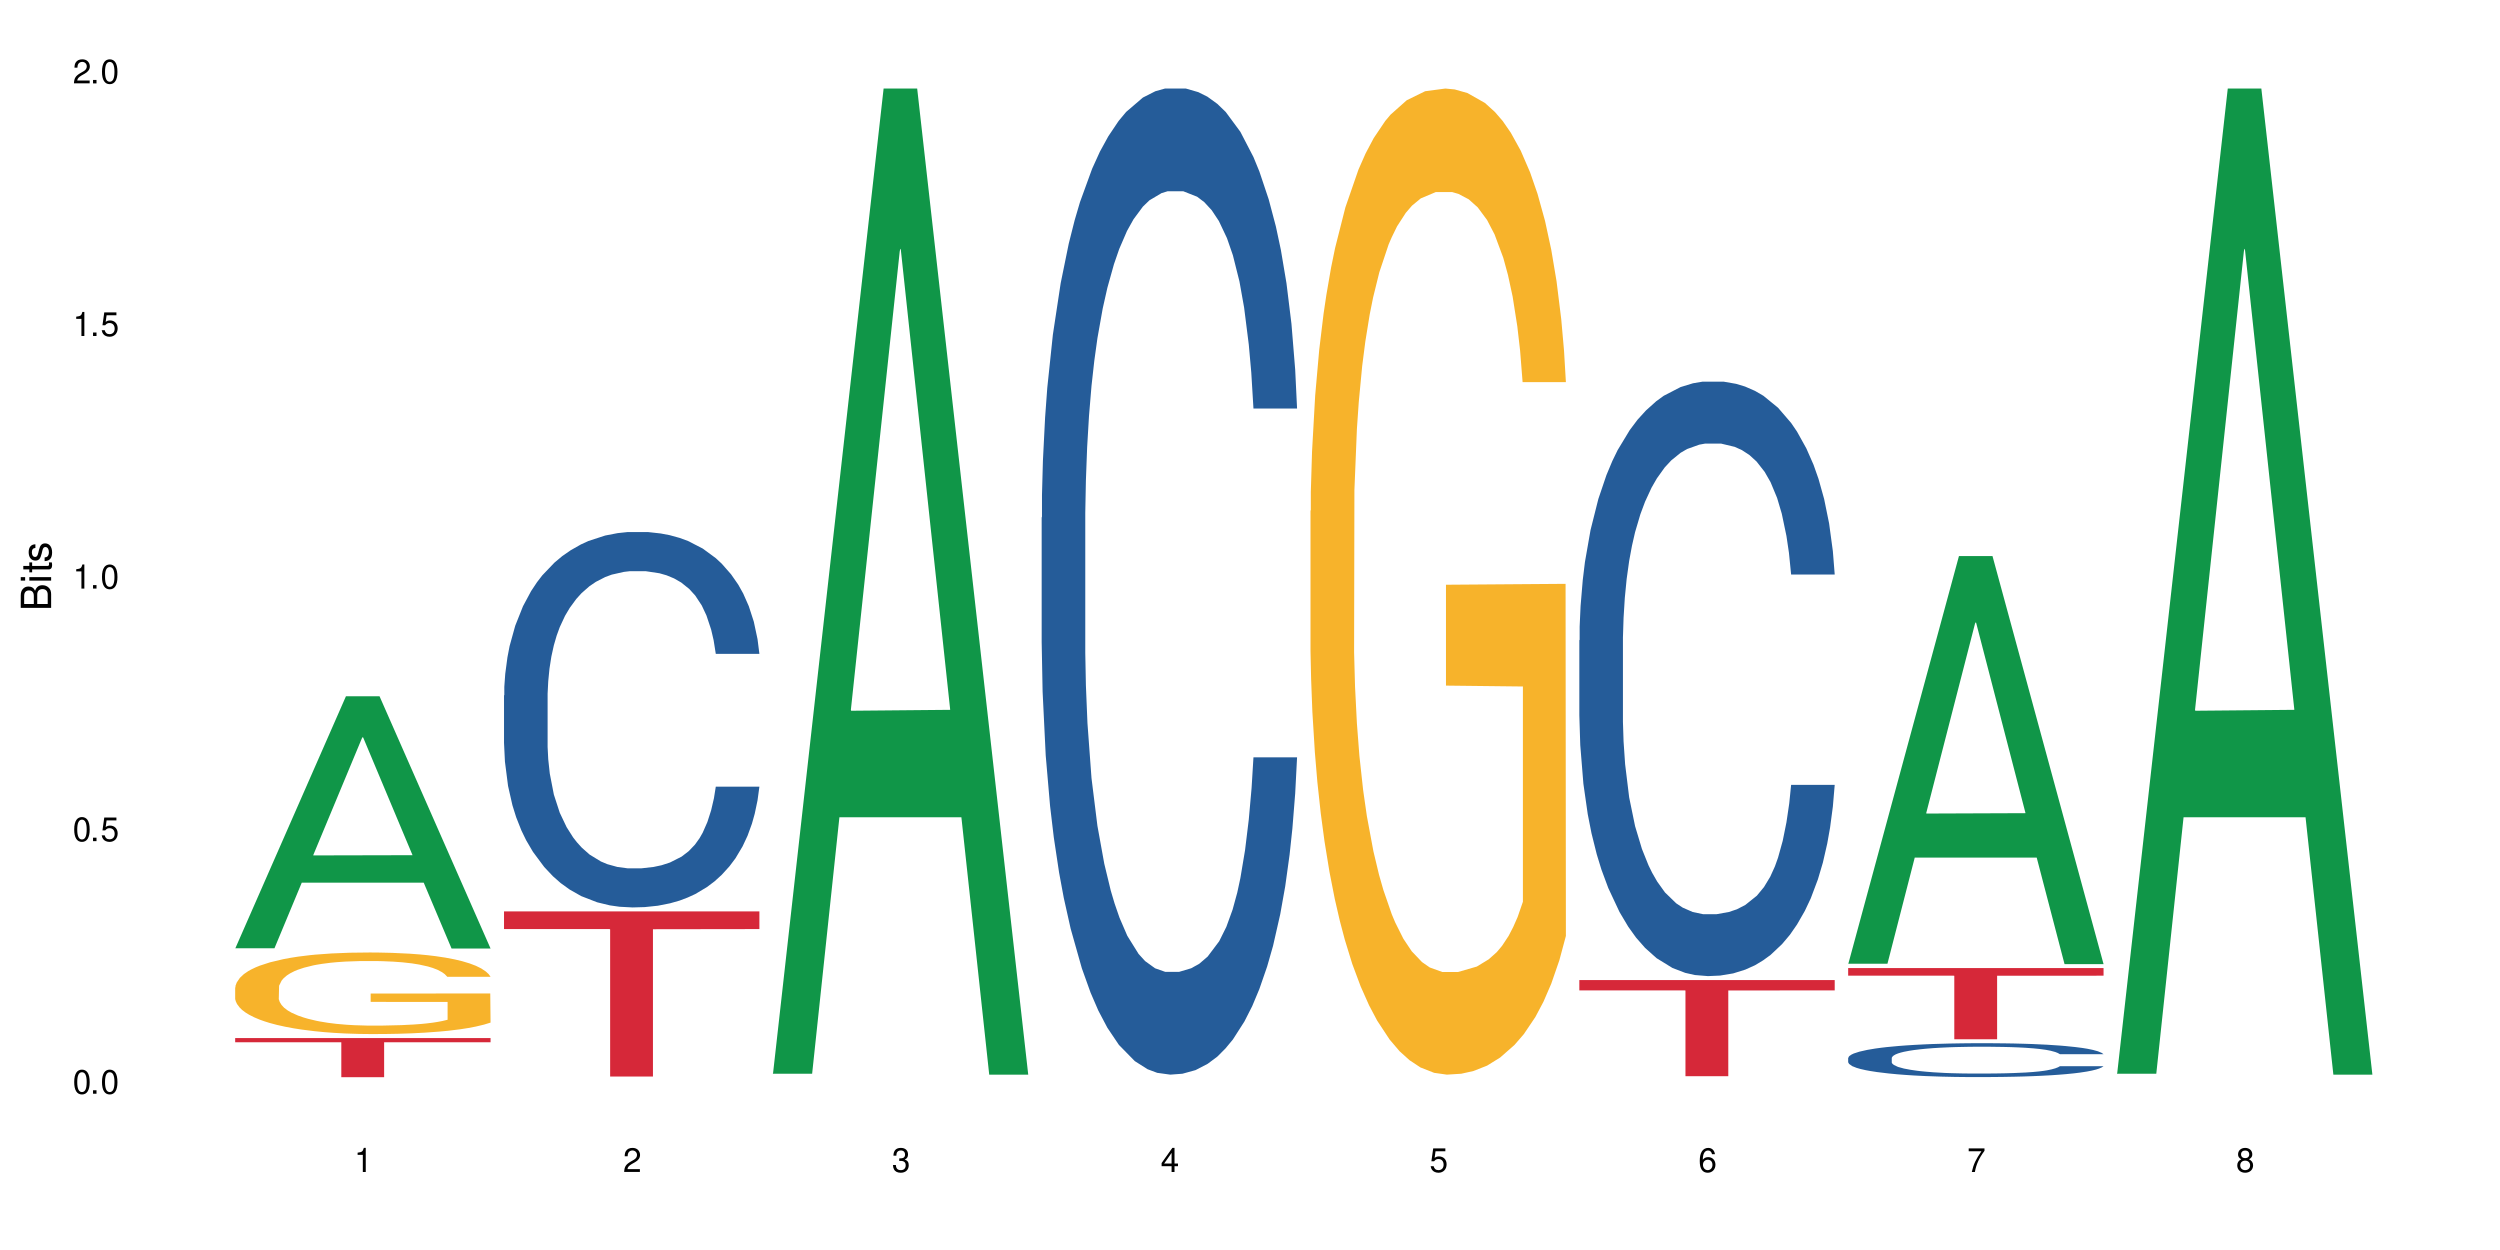 <?xml version="1.0" encoding="UTF-8"?>
<svg xmlns="http://www.w3.org/2000/svg" xmlns:xlink="http://www.w3.org/1999/xlink" width="720" height="360" viewBox="0 0 720 360">
<defs>
<g>
<g id="glyph-0-0">
</g>
<g id="glyph-0-1">
<path d="M 2.641 -6.938 C 2 -6.938 1.422 -6.656 1.078 -6.172 C 0.641 -5.562 0.406 -4.641 0.406 -3.359 C 0.406 -1.016 1.188 0.219 2.641 0.219 C 4.078 0.219 4.859 -1.016 4.859 -3.297 C 4.859 -4.641 4.656 -5.547 4.203 -6.172 C 3.844 -6.656 3.281 -6.938 2.641 -6.938 Z M 2.641 -6.188 C 3.547 -6.188 4 -5.25 4 -3.375 C 4 -1.406 3.562 -0.484 2.625 -0.484 C 1.734 -0.484 1.281 -1.438 1.281 -3.344 C 1.281 -5.25 1.734 -6.188 2.641 -6.188 Z M 2.641 -6.188 "/>
</g>
<g id="glyph-0-2">
<path d="M 1.828 -1 L 0.828 -1 L 0.828 0 L 1.828 0 Z M 1.828 -1 "/>
</g>
<g id="glyph-0-3">
<path d="M 4.562 -6.797 L 1.062 -6.797 L 0.547 -3.094 L 1.328 -3.094 C 1.719 -3.562 2.047 -3.734 2.578 -3.734 C 3.484 -3.734 4.062 -3.109 4.062 -2.094 C 4.062 -1.125 3.484 -0.531 2.578 -0.531 C 1.828 -0.531 1.375 -0.906 1.188 -1.672 L 0.328 -1.672 C 0.453 -1.109 0.547 -0.844 0.75 -0.594 C 1.125 -0.078 1.828 0.219 2.594 0.219 C 3.969 0.219 4.922 -0.781 4.922 -2.219 C 4.922 -3.562 4.031 -4.484 2.719 -4.484 C 2.25 -4.484 1.859 -4.359 1.469 -4.062 L 1.734 -5.969 L 4.562 -5.969 Z M 4.562 -6.797 "/>
</g>
<g id="glyph-0-4">
<path d="M 2.484 -4.938 L 2.484 0 L 3.328 0 L 3.328 -6.938 L 2.766 -6.938 C 2.469 -5.875 2.281 -5.734 0.984 -5.562 L 0.984 -4.938 Z M 2.484 -4.938 "/>
</g>
<g id="glyph-0-5">
<path d="M 4.859 -0.828 L 1.281 -0.828 C 1.359 -1.406 1.672 -1.781 2.5 -2.281 L 3.469 -2.828 C 4.406 -3.344 4.906 -4.062 4.906 -4.906 C 4.906 -5.484 4.672 -6.031 4.266 -6.406 C 3.859 -6.766 3.375 -6.938 2.719 -6.938 C 1.859 -6.938 1.219 -6.625 0.844 -6.031 C 0.609 -5.672 0.5 -5.234 0.484 -4.531 L 1.328 -4.531 C 1.359 -5.016 1.406 -5.281 1.531 -5.516 C 1.75 -5.938 2.188 -6.203 2.703 -6.203 C 3.469 -6.203 4.031 -5.641 4.031 -4.891 C 4.031 -4.344 3.719 -3.859 3.125 -3.516 L 2.234 -3 C 0.812 -2.172 0.406 -1.531 0.328 -0.016 L 4.859 -0.016 Z M 4.859 -0.828 "/>
</g>
<g id="glyph-0-6">
<path d="M 2.125 -3.188 L 2.578 -3.188 C 3.5 -3.188 3.984 -2.766 3.984 -1.922 C 3.984 -1.062 3.469 -0.531 2.594 -0.531 C 1.656 -0.531 1.203 -1 1.156 -2.016 L 0.312 -2.016 C 0.344 -1.453 0.438 -1.094 0.609 -0.781 C 0.953 -0.109 1.625 0.219 2.547 0.219 C 3.953 0.219 4.859 -0.625 4.859 -1.938 C 4.859 -2.828 4.516 -3.297 3.703 -3.594 C 4.344 -3.844 4.656 -4.328 4.656 -5.031 C 4.656 -6.219 3.875 -6.938 2.578 -6.938 C 1.203 -6.938 0.484 -6.172 0.453 -4.703 L 1.297 -4.703 C 1.312 -5.125 1.344 -5.359 1.453 -5.578 C 1.641 -5.969 2.062 -6.203 2.594 -6.203 C 3.344 -6.203 3.797 -5.75 3.797 -5 C 3.797 -4.516 3.609 -4.219 3.25 -4.047 C 3.016 -3.953 2.703 -3.922 2.125 -3.906 Z M 2.125 -3.188 "/>
</g>
<g id="glyph-0-7">
<path d="M 3.141 -1.672 L 3.141 0 L 3.984 0 L 3.984 -1.672 L 4.984 -1.672 L 4.984 -2.438 L 3.984 -2.438 L 3.984 -6.938 L 3.359 -6.938 L 0.266 -2.578 L 0.266 -1.672 Z M 3.141 -2.438 L 1 -2.438 L 3.141 -5.5 Z M 3.141 -2.438 "/>
</g>
<g id="glyph-0-8">
<path d="M 4.781 -5.125 C 4.609 -6.266 3.891 -6.938 2.844 -6.938 C 2.094 -6.938 1.422 -6.578 1.031 -5.953 C 0.594 -5.266 0.406 -4.422 0.406 -3.172 C 0.406 -2 0.578 -1.25 0.984 -0.641 C 1.359 -0.078 1.953 0.219 2.703 0.219 C 3.984 0.219 4.922 -0.75 4.922 -2.094 C 4.922 -3.375 4.062 -4.281 2.844 -4.281 C 2.172 -4.281 1.641 -4.031 1.281 -3.516 C 1.281 -5.234 1.828 -6.188 2.797 -6.188 C 3.391 -6.188 3.797 -5.797 3.938 -5.125 Z M 2.734 -3.531 C 3.547 -3.531 4.062 -2.953 4.062 -2.031 C 4.062 -1.156 3.484 -0.531 2.703 -0.531 C 1.922 -0.531 1.328 -1.188 1.328 -2.078 C 1.328 -2.938 1.906 -3.531 2.734 -3.531 Z M 2.734 -3.531 "/>
</g>
<g id="glyph-0-9">
<path d="M 4.984 -6.797 L 0.438 -6.797 L 0.438 -5.969 L 4.109 -5.969 C 2.5 -3.656 1.828 -2.234 1.328 0 L 2.219 0 C 2.594 -2.172 3.453 -4.047 4.984 -6.094 Z M 4.984 -6.797 "/>
</g>
<g id="glyph-0-10">
<path d="M 3.75 -3.656 C 4.469 -4.094 4.688 -4.438 4.688 -5.078 C 4.688 -6.172 3.844 -6.938 2.641 -6.938 C 1.438 -6.938 0.594 -6.172 0.594 -5.094 C 0.594 -4.438 0.812 -4.094 1.516 -3.656 C 0.734 -3.266 0.359 -2.703 0.359 -1.922 C 0.359 -0.656 1.281 0.219 2.641 0.219 C 3.984 0.219 4.922 -0.656 4.922 -1.922 C 4.922 -2.703 4.531 -3.266 3.75 -3.656 Z M 2.641 -6.188 C 3.359 -6.188 3.812 -5.75 3.812 -5.062 C 3.812 -4.406 3.344 -3.984 2.641 -3.984 C 1.922 -3.984 1.453 -4.406 1.453 -5.078 C 1.453 -5.75 1.922 -6.188 2.641 -6.188 Z M 2.641 -3.266 C 3.484 -3.266 4.062 -2.719 4.062 -1.906 C 4.062 -1.078 3.484 -0.531 2.625 -0.531 C 1.797 -0.531 1.219 -1.094 1.219 -1.906 C 1.219 -2.719 1.781 -3.266 2.641 -3.266 Z M 2.641 -3.266 "/>
</g>
<g id="glyph-1-0">
</g>
<g id="glyph-1-1">
<path d="M 0 -0.953 L 0 -4.891 C 0 -5.719 -0.234 -6.344 -0.734 -6.797 C -1.188 -7.234 -1.812 -7.469 -2.5 -7.469 C -3.547 -7.469 -4.188 -7 -4.625 -5.875 C -4.984 -6.688 -5.625 -7.094 -6.531 -7.094 C -7.172 -7.094 -7.734 -6.859 -8.141 -6.391 C -8.562 -5.922 -8.75 -5.344 -8.75 -4.5 L -8.75 -0.953 Z M -4.984 -2.062 L -7.766 -2.062 L -7.766 -4.219 C -7.766 -4.844 -7.688 -5.203 -7.453 -5.5 C -7.219 -5.812 -6.859 -5.969 -6.375 -5.969 C -5.891 -5.969 -5.531 -5.812 -5.297 -5.5 C -5.062 -5.203 -4.984 -4.844 -4.984 -4.219 Z M -0.984 -2.062 L -4 -2.062 L -4 -4.781 C -4 -5.766 -3.438 -6.359 -2.484 -6.359 C -1.547 -6.359 -0.984 -5.766 -0.984 -4.781 Z M -0.984 -2.062 "/>
</g>
<g id="glyph-1-2">
<path d="M -6.281 -1.797 L -6.281 -0.797 L 0 -0.797 L 0 -1.797 Z M -8.75 -1.797 L -8.75 -0.797 L -7.484 -0.797 L -7.484 -1.797 Z M -8.75 -1.797 "/>
</g>
<g id="glyph-1-3">
<path d="M -6.281 -3.047 L -6.281 -2.016 L -8.016 -2.016 L -8.016 -1.016 L -6.281 -1.016 L -6.281 -0.172 L -5.469 -0.172 L -5.469 -1.016 L -0.719 -1.016 C -0.078 -1.016 0.281 -1.453 0.281 -2.234 C 0.281 -2.5 0.25 -2.719 0.188 -3.047 L -0.641 -3.047 C -0.609 -2.906 -0.594 -2.766 -0.594 -2.562 C -0.594 -2.141 -0.719 -2.016 -1.156 -2.016 L -5.469 -2.016 L -5.469 -3.047 Z M -6.281 -3.047 "/>
</g>
<g id="glyph-1-4">
<path d="M -4.531 -5.25 C -5.766 -5.25 -6.469 -4.422 -6.469 -2.969 C -6.469 -1.516 -5.719 -0.562 -4.547 -0.562 C -3.562 -0.562 -3.094 -1.062 -2.734 -2.562 L -2.516 -3.484 C -2.344 -4.188 -2.094 -4.469 -1.641 -4.469 C -1.047 -4.469 -0.641 -3.875 -0.641 -3 C -0.641 -2.453 -0.797 -2 -1.062 -1.75 C -1.25 -1.594 -1.422 -1.531 -1.875 -1.469 L -1.875 -0.406 C -0.422 -0.453 0.281 -1.266 0.281 -2.922 C 0.281 -4.5 -0.5 -5.516 -1.719 -5.516 C -2.656 -5.516 -3.172 -4.984 -3.469 -3.734 L -3.703 -2.766 C -3.891 -1.953 -4.156 -1.609 -4.594 -1.609 C -5.188 -1.609 -5.547 -2.125 -5.547 -2.938 C -5.547 -3.75 -5.203 -4.172 -4.531 -4.203 Z M -4.531 -5.25 "/>
</g>
</g>
</defs>
<rect x="-72" y="-36" width="864" height="432" fill="rgb(100%, 100%, 100%)" fill-opacity="1"/>
<path fill-rule="nonzero" fill="rgb(6.275%, 58.824%, 28.235%)" fill-opacity="1" d="M 67.73 273.105 L 67.809 273.035 L 99.637 200.516 L 109.301 200.516 L 141.281 273.172 L 130.047 273.172 L 122.031 254.207 L 86.906 254.207 L 79.047 273.105 L 67.73 273.105 L 90.285 246.359 L 118.809 246.293 L 104.586 212.387 L 104.43 212.316 L 104.27 212.52 L 90.207 246.293 L 90.285 246.359 Z M 67.73 273.105 "/>
<path fill-rule="nonzero" fill="rgb(96.863%, 70.196%, 16.863%)" fill-opacity="1" d="M 67.73 284.379 L 67.82 284.359 L 67.82 283.93 L 68.18 282.965 L 69.078 281.633 L 70.242 280.539 L 71.5 279.68 L 72.305 279.23 L 73.652 278.586 L 74.816 278.113 L 77.777 277.148 L 81.543 276.25 L 83.609 275.863 L 85.941 275.496 L 89.258 275.09 L 90.785 274.938 L 95.449 274.598 L 100.738 274.383 L 106.57 274.316 L 109.262 274.34 L 112.938 274.426 L 117.961 274.66 L 120.832 274.875 L 123.074 275.09 L 125.406 275.367 L 128.277 275.797 L 130.969 276.312 L 133.121 276.828 L 135.273 277.473 L 137.066 278.156 L 138.594 278.91 L 139.938 279.809 L 140.746 280.562 L 141.281 281.312 L 128.816 281.312 L 128.098 280.562 L 127.289 279.98 L 125.945 279.273 L 124.598 278.758 L 123.254 278.352 L 120.742 277.793 L 118.59 277.449 L 115.898 277.148 L 113.297 276.957 L 110.336 276.828 L 108.543 276.785 L 103.789 276.785 L 99.484 276.934 L 96.973 277.105 L 95.18 277.277 L 92.668 277.602 L 91.141 277.855 L 90.246 278.027 L 87.555 278.695 L 85.762 279.293 L 84.773 279.703 L 83.52 280.348 L 82.621 280.926 L 81.633 281.785 L 81.098 282.426 L 80.379 283.887 L 80.289 287.75 L 80.559 288.562 L 81.098 289.445 L 81.812 290.215 L 82.891 291.031 L 83.965 291.652 L 85.852 292.492 L 87.465 293.047 L 88.719 293.414 L 91.141 293.992 L 92.129 294.184 L 94.461 294.57 L 96.883 294.871 L 99.844 295.129 L 102.086 295.258 L 105.672 295.367 L 110.246 295.367 L 115.629 295.238 L 119.039 295.066 L 121.371 294.895 L 122.895 294.742 L 124.777 294.508 L 126.125 294.293 L 127.379 294.055 L 128.906 293.691 L 128.906 288.562 L 106.75 288.543 L 106.75 286.141 L 141.195 286.117 L 141.281 294.508 L 139.398 295.086 L 137.066 295.645 L 134.824 296.074 L 132.492 296.438 L 129.176 296.848 L 126.484 297.102 L 122.355 297.402 L 118.59 297.598 L 114.645 297.727 L 111.145 297.789 L 107.02 297.812 L 103.34 297.77 L 99.395 297.641 L 96.254 297.469 L 93.383 297.254 L 90.516 296.973 L 86.926 296.523 L 84.594 296.16 L 82.172 295.707 L 79.75 295.172 L 77.598 294.594 L 76.164 294.141 L 74.727 293.629 L 73.203 292.984 L 71.766 292.254 L 70.691 291.59 L 69.703 290.84 L 68.988 290.129 L 68.27 289.164 L 67.91 288.391 L 67.73 287.727 Z M 67.73 284.379 "/>
<path fill-rule="nonzero" fill="rgb(83.922%, 15.686%, 22.353%)" fill-opacity="1" d="M 67.73 298.957 L 141.281 298.957 L 141.281 300.164 L 110.629 300.176 L 110.629 310.242 L 98.297 310.242 L 98.297 300.184 L 98.117 300.164 L 67.73 300.164 Z M 67.73 298.957 "/>
<path fill-rule="nonzero" fill="rgb(14.51%, 36.078%, 60%)" fill-opacity="1" d="M 145.156 200.277 L 145.242 200.176 L 145.242 197.805 L 145.512 194.051 L 146.141 189.309 L 146.77 186.047 L 148.383 180.219 L 150.625 174.586 L 152.957 170.238 L 154.664 167.668 L 156.188 165.691 L 159.684 162.035 L 161.93 160.156 L 164.352 158.477 L 167.309 156.797 L 169.461 155.809 L 174.305 154.23 L 177.895 153.539 L 180.676 153.242 L 186.684 153.242 L 190.273 153.637 L 192.875 154.129 L 195.742 154.922 L 198.164 155.809 L 202.383 157.984 L 206.148 160.75 L 207.852 162.332 L 210.543 165.395 L 212.605 168.359 L 214.043 170.93 L 215.656 174.586 L 217.094 179.031 L 218.168 184.07 L 218.707 188.32 L 206.148 188.32 L 205.52 184.367 L 204.805 181.305 L 203.457 177.254 L 202.113 174.387 L 200.23 171.523 L 198.523 169.645 L 196.191 167.766 L 194.129 166.582 L 191.977 165.691 L 189.914 165.098 L 185.969 164.504 L 181.391 164.504 L 179.688 164.703 L 176.191 165.492 L 174.305 166.188 L 171.613 167.57 L 169.73 168.855 L 167.488 170.828 L 165.965 172.508 L 164.082 175.078 L 162.734 177.352 L 161.211 180.613 L 160.312 183.082 L 159.508 185.848 L 158.789 189.109 L 158.25 192.57 L 157.891 196.227 L 157.711 199.781 L 157.711 215.098 L 157.891 218.656 L 158.34 222.805 L 159.508 228.832 L 161.211 234.07 L 163.184 238.219 L 165.066 241.184 L 166.145 242.566 L 167.578 244.148 L 169.82 246.125 L 173.051 248.102 L 174.934 248.891 L 177.805 249.684 L 180.766 250.078 L 184.711 250.078 L 188.211 249.684 L 190.543 249.188 L 192.965 248.398 L 196.281 246.719 L 198.344 245.137 L 200.141 243.258 L 201.484 241.383 L 202.383 239.801 L 203.727 236.738 L 204.805 233.379 L 205.609 229.918 L 206.148 226.559 L 218.707 226.559 L 218.168 230.512 L 217.359 234.367 L 216.555 237.23 L 215.297 240.691 L 213.863 243.754 L 211.801 247.211 L 210.094 249.484 L 207.852 251.953 L 205.789 253.832 L 203.547 255.512 L 200.23 257.488 L 198.074 258.477 L 195.742 259.367 L 192.965 260.156 L 189.465 260.848 L 185.699 261.242 L 182.199 261.344 L 178.434 261.145 L 175.652 260.75 L 171.973 259.859 L 167.398 258.082 L 164.082 256.203 L 161.48 254.328 L 159.238 252.352 L 156.727 249.684 L 153.496 245.336 L 151.523 241.977 L 150.176 239.207 L 148.652 235.355 L 147.574 231.895 L 146.32 226.363 L 145.422 219.348 L 145.156 213.914 Z M 145.156 200.277 "/>
<path fill-rule="nonzero" fill="rgb(83.922%, 15.686%, 22.353%)" fill-opacity="1" d="M 145.156 262.484 L 218.707 262.484 L 218.707 267.574 L 188.051 267.621 L 188.051 310.035 L 175.719 310.035 L 175.719 267.664 L 175.539 267.574 L 145.156 267.574 Z M 145.156 262.484 "/>
<path fill-rule="nonzero" fill="rgb(6.275%, 58.824%, 28.235%)" fill-opacity="1" d="M 222.578 309.23 L 222.656 308.961 L 254.48 25.5 L 264.148 25.5 L 296.129 309.496 L 284.895 309.496 L 276.879 235.363 L 241.75 235.363 L 233.895 309.23 L 222.578 309.23 L 245.129 204.695 L 273.656 204.43 L 259.434 71.898 L 259.273 71.633 L 259.117 72.434 L 245.051 204.43 L 245.129 204.695 Z M 222.578 309.23 "/>
<path fill-rule="nonzero" fill="rgb(14.51%, 36.078%, 60%)" fill-opacity="1" d="M 300 149.066 L 300.09 148.809 L 300.09 142.578 L 300.359 132.711 L 300.988 120.25 L 301.617 111.684 L 303.23 96.367 L 305.473 81.57 L 307.805 70.148 L 309.508 63.402 L 311.035 58.207 L 314.531 48.605 L 316.773 43.672 L 319.195 39.258 L 322.156 34.844 L 324.309 32.25 L 329.152 28.098 L 332.742 26.277 L 335.52 25.5 L 341.531 25.5 L 345.117 26.539 L 347.719 27.836 L 350.59 29.914 L 353.012 32.25 L 357.227 37.961 L 360.996 45.23 L 362.699 49.383 L 365.391 57.43 L 367.453 65.219 L 368.891 71.969 L 370.504 81.57 L 371.938 93.254 L 373.016 106.492 L 373.555 117.656 L 360.996 117.656 L 360.367 107.273 L 359.648 99.223 L 358.305 88.582 L 356.961 81.055 L 355.074 73.523 L 353.371 68.594 L 351.039 63.66 L 348.977 60.547 L 346.824 58.207 L 344.762 56.652 L 340.812 55.094 L 336.238 55.094 L 334.535 55.613 L 331.035 57.691 L 329.152 59.508 L 326.461 63.141 L 324.578 66.516 L 322.336 71.707 L 320.812 76.121 L 318.926 82.871 L 317.582 88.84 L 316.059 97.406 L 315.16 103.898 L 314.352 111.164 L 313.637 119.734 L 313.098 128.816 L 312.738 138.422 L 312.559 147.77 L 312.559 188.004 L 312.738 197.352 L 313.188 208.254 L 314.352 224.09 L 316.059 237.848 L 318.031 248.75 L 319.914 256.539 L 320.992 260.172 L 322.426 264.324 L 324.668 269.52 L 327.898 274.711 L 329.781 276.785 L 332.652 278.863 L 335.609 279.902 L 339.559 279.902 L 343.055 278.863 L 345.387 277.566 L 347.809 275.488 L 351.129 271.074 L 353.191 266.922 L 354.984 261.988 L 356.332 257.059 L 357.227 252.902 L 358.574 244.855 L 359.648 236.031 L 360.457 226.945 L 360.996 218.117 L 373.555 218.117 L 373.016 228.504 L 372.207 238.625 L 371.402 246.156 L 370.145 255.238 L 368.711 263.289 L 366.645 272.375 L 364.941 278.344 L 362.699 284.832 L 360.637 289.766 L 358.395 294.18 L 355.074 299.371 L 352.922 301.969 L 350.59 304.305 L 347.809 306.379 L 344.312 308.195 L 340.543 309.234 L 337.047 309.496 L 333.277 308.977 L 330.5 307.938 L 326.82 305.602 L 322.246 300.93 L 318.926 295.996 L 316.324 291.062 L 314.082 285.871 L 311.57 278.863 L 308.344 267.441 L 306.371 258.613 L 305.023 251.348 L 303.5 241.223 L 302.422 232.137 L 301.168 217.598 L 300.27 199.168 L 300 184.891 Z M 300 149.066 "/>
<path fill-rule="nonzero" fill="rgb(96.863%, 70.196%, 16.863%)" fill-opacity="1" d="M 377.426 147.137 L 377.516 146.879 L 377.516 141.691 L 377.871 130.02 L 378.77 113.941 L 379.938 100.715 L 381.191 90.34 L 382 84.895 L 383.344 77.113 L 384.512 71.406 L 387.469 59.734 L 391.238 48.844 L 393.301 44.172 L 395.633 39.766 L 398.953 34.836 L 400.477 33.02 L 405.141 28.871 L 410.434 26.277 L 416.262 25.5 L 418.953 25.758 L 422.633 26.797 L 427.656 29.648 L 430.527 32.242 L 432.77 34.836 L 435.102 38.207 L 437.969 43.395 L 440.66 49.621 L 442.812 55.844 L 444.969 63.625 L 446.762 71.926 L 448.285 81.004 L 449.633 91.895 L 450.438 100.973 L 450.977 110.051 L 438.508 110.051 L 437.789 100.973 L 436.984 93.969 L 435.637 85.41 L 434.293 79.188 L 432.949 74.258 L 430.438 67.516 L 428.281 63.367 L 425.594 59.734 L 422.992 57.402 L 420.031 55.844 L 418.238 55.324 L 413.484 55.324 L 409.176 57.141 L 406.664 59.215 L 404.871 61.293 L 402.359 65.18 L 400.836 68.293 L 399.938 70.367 L 397.246 78.41 L 395.453 85.672 L 394.469 90.598 L 393.211 98.379 L 392.312 105.383 L 391.328 115.758 L 390.789 123.535 L 390.07 141.172 L 389.98 187.855 L 390.25 197.711 L 390.789 208.348 L 391.508 217.684 L 392.582 227.539 L 393.66 235.059 L 395.543 245.176 L 397.156 251.918 L 398.414 256.328 L 400.836 263.328 L 401.82 265.664 L 404.156 270.332 L 406.574 273.965 L 409.535 277.074 L 411.777 278.633 L 415.367 279.93 L 419.941 279.93 L 425.324 278.371 L 428.73 276.297 L 431.062 274.223 L 432.59 272.406 L 434.473 269.555 L 435.816 266.961 L 437.074 264.109 L 438.598 259.699 L 438.598 197.711 L 416.441 197.453 L 416.441 168.406 L 450.887 168.145 L 450.977 269.555 L 449.094 276.559 L 446.762 283.301 L 444.52 288.488 L 442.188 292.895 L 438.867 297.824 L 436.176 300.938 L 432.051 304.566 L 428.281 306.902 L 424.336 308.457 L 420.84 309.234 L 416.711 309.496 L 413.035 308.977 L 409.086 307.422 L 405.949 305.344 L 403.078 302.75 L 400.207 299.379 L 396.621 293.934 L 394.289 289.523 L 391.867 284.078 L 389.445 277.594 L 387.293 270.59 L 385.855 265.145 L 384.422 258.922 L 382.895 251.141 L 381.461 242.32 L 380.383 234.281 L 379.398 225.203 L 378.68 216.645 L 377.961 204.977 L 377.605 195.637 L 377.426 187.598 Z M 377.426 147.137 "/>
<path fill-rule="nonzero" fill="rgb(14.51%, 36.078%, 60%)" fill-opacity="1" d="M 454.848 184.406 L 454.938 184.25 L 454.938 180.496 L 455.207 174.547 L 455.836 167.035 L 456.461 161.871 L 458.078 152.637 L 460.32 143.719 L 462.652 136.832 L 464.355 132.762 L 465.879 129.633 L 469.379 123.844 L 471.621 120.867 L 474.043 118.207 L 477.004 115.547 L 479.156 113.984 L 484 111.48 L 487.586 110.383 L 490.367 109.914 L 496.379 109.914 L 499.965 110.539 L 502.566 111.32 L 505.438 112.574 L 507.859 113.984 L 512.074 117.426 L 515.844 121.809 L 517.547 124.312 L 520.238 129.164 L 522.301 133.859 L 523.734 137.926 L 525.352 143.719 L 526.785 150.758 L 527.863 158.742 L 528.398 165.469 L 515.844 165.469 L 515.215 159.211 L 514.496 154.359 L 513.152 147.941 L 511.805 143.402 L 509.922 138.867 L 508.219 135.891 L 505.887 132.918 L 503.824 131.039 L 501.672 129.633 L 499.605 128.695 L 495.66 127.754 L 491.086 127.754 L 489.383 128.066 L 485.883 129.32 L 484 130.414 L 481.309 132.605 L 479.426 134.641 L 477.184 137.77 L 475.656 140.43 L 473.773 144.5 L 472.43 148.098 L 470.902 153.266 L 470.008 157.176 L 469.199 161.559 L 468.48 166.723 L 467.945 172.199 L 467.586 177.992 L 467.406 183.625 L 467.406 207.883 L 467.586 213.516 L 468.035 220.09 L 469.199 229.637 L 470.902 237.93 L 472.879 244.504 L 474.762 249.195 L 475.836 251.387 L 477.273 253.891 L 479.516 257.023 L 482.742 260.152 L 484.629 261.402 L 487.496 262.656 L 490.457 263.281 L 494.406 263.281 L 497.902 262.656 L 500.234 261.875 L 502.656 260.621 L 505.977 257.961 L 508.039 255.457 L 509.832 252.484 L 511.18 249.512 L 512.074 247.008 L 513.422 242.156 L 514.496 236.832 L 515.305 231.355 L 515.844 226.035 L 528.398 226.035 L 527.863 232.297 L 527.055 238.398 L 526.246 242.938 L 524.992 248.414 L 523.555 253.266 L 521.492 258.742 L 519.789 262.344 L 517.547 266.254 L 515.484 269.23 L 513.242 271.891 L 509.922 275.02 L 507.77 276.586 L 505.438 277.992 L 502.656 279.246 L 499.16 280.34 L 495.391 280.965 L 491.895 281.121 L 488.125 280.809 L 485.344 280.184 L 481.668 278.773 L 477.094 275.957 L 473.773 272.984 L 471.172 270.012 L 468.93 266.883 L 466.418 262.656 L 463.191 255.77 L 461.215 250.449 L 459.871 246.066 L 458.348 239.965 L 457.27 234.488 L 456.016 225.723 L 455.117 214.609 L 454.848 206.004 Z M 454.848 184.406 "/>
<path fill-rule="nonzero" fill="rgb(83.922%, 15.686%, 22.353%)" fill-opacity="1" d="M 454.848 282.266 L 528.398 282.266 L 528.398 285.23 L 497.746 285.258 L 497.746 309.949 L 485.414 309.949 L 485.414 285.281 L 485.234 285.23 L 454.848 285.23 Z M 454.848 282.266 "/>
<path fill-rule="nonzero" fill="rgb(6.275%, 58.824%, 28.235%)" fill-opacity="1" d="M 532.27 277.551 L 532.352 277.441 L 564.176 160.156 L 573.84 160.156 L 605.824 277.664 L 594.586 277.664 L 586.57 246.988 L 551.445 246.988 L 543.586 277.551 L 532.27 277.551 L 554.824 234.301 L 583.348 234.191 L 569.125 179.355 L 568.969 179.246 L 568.812 179.574 L 554.746 234.191 L 554.824 234.301 Z M 532.27 277.551 "/>
<path fill-rule="nonzero" fill="rgb(14.51%, 36.078%, 60%)" fill-opacity="1" d="M 532.27 304.691 L 532.359 304.684 L 532.359 304.469 L 532.629 304.129 L 533.258 303.703 L 533.887 303.406 L 535.5 302.883 L 537.742 302.375 L 540.074 301.98 L 541.777 301.75 L 543.305 301.57 L 546.801 301.242 L 549.043 301.074 L 551.465 300.922 L 554.426 300.77 L 556.578 300.68 L 561.422 300.539 L 565.012 300.477 L 567.793 300.449 L 573.801 300.449 L 577.391 300.484 L 579.992 300.527 L 582.859 300.602 L 585.281 300.68 L 589.5 300.875 L 593.266 301.125 L 594.969 301.27 L 597.66 301.547 L 599.723 301.812 L 601.16 302.043 L 602.773 302.375 L 604.207 302.773 L 605.285 303.23 L 605.824 303.613 L 593.266 303.613 L 592.637 303.258 L 591.922 302.98 L 590.574 302.613 L 589.23 302.355 L 587.344 302.098 L 585.641 301.93 L 583.309 301.758 L 581.246 301.652 L 579.094 301.57 L 577.031 301.52 L 573.082 301.465 L 568.508 301.465 L 566.805 301.484 L 563.305 301.555 L 561.422 301.617 L 558.73 301.742 L 556.848 301.855 L 554.605 302.035 L 553.082 302.188 L 551.199 302.418 L 549.852 302.625 L 548.328 302.918 L 547.43 303.141 L 546.621 303.391 L 545.906 303.684 L 545.367 303.996 L 545.008 304.328 L 544.828 304.648 L 544.828 306.027 L 545.008 306.352 L 545.457 306.723 L 546.621 307.27 L 548.328 307.742 L 550.301 308.113 L 552.184 308.383 L 553.262 308.508 L 554.695 308.648 L 556.938 308.828 L 560.168 309.008 L 562.051 309.078 L 564.922 309.148 L 567.883 309.184 L 571.828 309.184 L 575.324 309.148 L 577.656 309.105 L 580.078 309.031 L 583.398 308.883 L 585.461 308.738 L 587.254 308.57 L 588.602 308.398 L 589.5 308.258 L 590.844 307.98 L 591.922 307.68 L 592.727 307.367 L 593.266 307.062 L 605.824 307.062 L 605.285 307.418 L 604.477 307.766 L 603.672 308.027 L 602.414 308.336 L 600.98 308.613 L 598.918 308.926 L 597.211 309.133 L 594.969 309.355 L 592.906 309.523 L 590.664 309.676 L 587.344 309.852 L 585.191 309.941 L 582.859 310.023 L 580.078 310.094 L 576.582 310.156 L 572.816 310.191 L 569.316 310.199 L 565.551 310.184 L 562.77 310.148 L 559.09 310.066 L 554.516 309.906 L 551.199 309.738 L 548.598 309.566 L 546.355 309.391 L 543.844 309.148 L 540.613 308.758 L 538.641 308.453 L 537.293 308.203 L 535.77 307.855 L 534.691 307.543 L 533.438 307.047 L 532.539 306.414 L 532.27 305.922 Z M 532.27 304.691 "/>
<path fill-rule="nonzero" fill="rgb(83.922%, 15.686%, 22.353%)" fill-opacity="1" d="M 532.27 278.809 L 605.824 278.809 L 605.824 281 L 575.168 281.02 L 575.168 299.305 L 562.836 299.305 L 562.836 281.039 L 562.656 281 L 532.27 281 Z M 532.27 278.809 "/>
<path fill-rule="nonzero" fill="rgb(6.275%, 58.824%, 28.235%)" fill-opacity="1" d="M 609.695 309.23 L 609.773 308.961 L 641.598 25.5 L 651.266 25.5 L 683.246 309.496 L 672.008 309.496 L 663.996 235.363 L 628.867 235.363 L 621.012 309.23 L 609.695 309.23 L 632.246 204.695 L 660.773 204.43 L 646.551 71.898 L 646.391 71.633 L 646.234 72.434 L 632.168 204.43 L 632.246 204.695 Z M 609.695 309.23 "/>
<g fill="rgb(0%, 0%, 0%)" fill-opacity="1">
<use xlink:href="#glyph-0-1" x="20.965" y="314.993"/>
<use xlink:href="#glyph-0-2" x="25.965" y="314.993"/>
<use xlink:href="#glyph-0-1" x="28.965" y="314.993"/>
</g>
<g fill="rgb(0%, 0%, 0%)" fill-opacity="1">
<use xlink:href="#glyph-0-1" x="20.965" y="242.251"/>
<use xlink:href="#glyph-0-2" x="25.965" y="242.251"/>
<use xlink:href="#glyph-0-3" x="28.965" y="242.251"/>
</g>
<g fill="rgb(0%, 0%, 0%)" fill-opacity="1">
<use xlink:href="#glyph-0-4" x="20.965" y="169.509"/>
<use xlink:href="#glyph-0-2" x="25.965" y="169.509"/>
<use xlink:href="#glyph-0-1" x="28.965" y="169.509"/>
</g>
<g fill="rgb(0%, 0%, 0%)" fill-opacity="1">
<use xlink:href="#glyph-0-4" x="20.965" y="96.767"/>
<use xlink:href="#glyph-0-2" x="25.965" y="96.767"/>
<use xlink:href="#glyph-0-3" x="28.965" y="96.767"/>
</g>
<g fill="rgb(0%, 0%, 0%)" fill-opacity="1">
<use xlink:href="#glyph-0-5" x="20.965" y="24.024"/>
<use xlink:href="#glyph-0-2" x="25.965" y="24.024"/>
<use xlink:href="#glyph-0-1" x="28.965" y="24.024"/>
</g>
<g fill="rgb(0%, 0%, 0%)" fill-opacity="1">
<use xlink:href="#glyph-0-4" x="102.008" y="337.532"/>
</g>
<g fill="rgb(0%, 0%, 0%)" fill-opacity="1">
<use xlink:href="#glyph-0-5" x="179.43" y="337.532"/>
</g>
<g fill="rgb(0%, 0%, 0%)" fill-opacity="1">
<use xlink:href="#glyph-0-6" x="256.855" y="337.532"/>
</g>
<g fill="rgb(0%, 0%, 0%)" fill-opacity="1">
<use xlink:href="#glyph-0-7" x="334.277" y="337.532"/>
</g>
<g fill="rgb(0%, 0%, 0%)" fill-opacity="1">
<use xlink:href="#glyph-0-3" x="411.699" y="337.532"/>
</g>
<g fill="rgb(0%, 0%, 0%)" fill-opacity="1">
<use xlink:href="#glyph-0-8" x="489.125" y="337.532"/>
</g>
<g fill="rgb(0%, 0%, 0%)" fill-opacity="1">
<use xlink:href="#glyph-0-9" x="566.547" y="337.532"/>
</g>
<g fill="rgb(0%, 0%, 0%)" fill-opacity="1">
<use xlink:href="#glyph-0-10" x="643.969" y="337.532"/>
</g>
<g fill="rgb(0%, 0%, 0%)" fill-opacity="1">
<use xlink:href="#glyph-1-1" x="14.725" y="176.012"/>
<use xlink:href="#glyph-1-2" x="14.725" y="168.012"/>
<use xlink:href="#glyph-1-3" x="14.725" y="165.012"/>
<use xlink:href="#glyph-1-4" x="14.725" y="162.012"/>
</g>
</svg>
